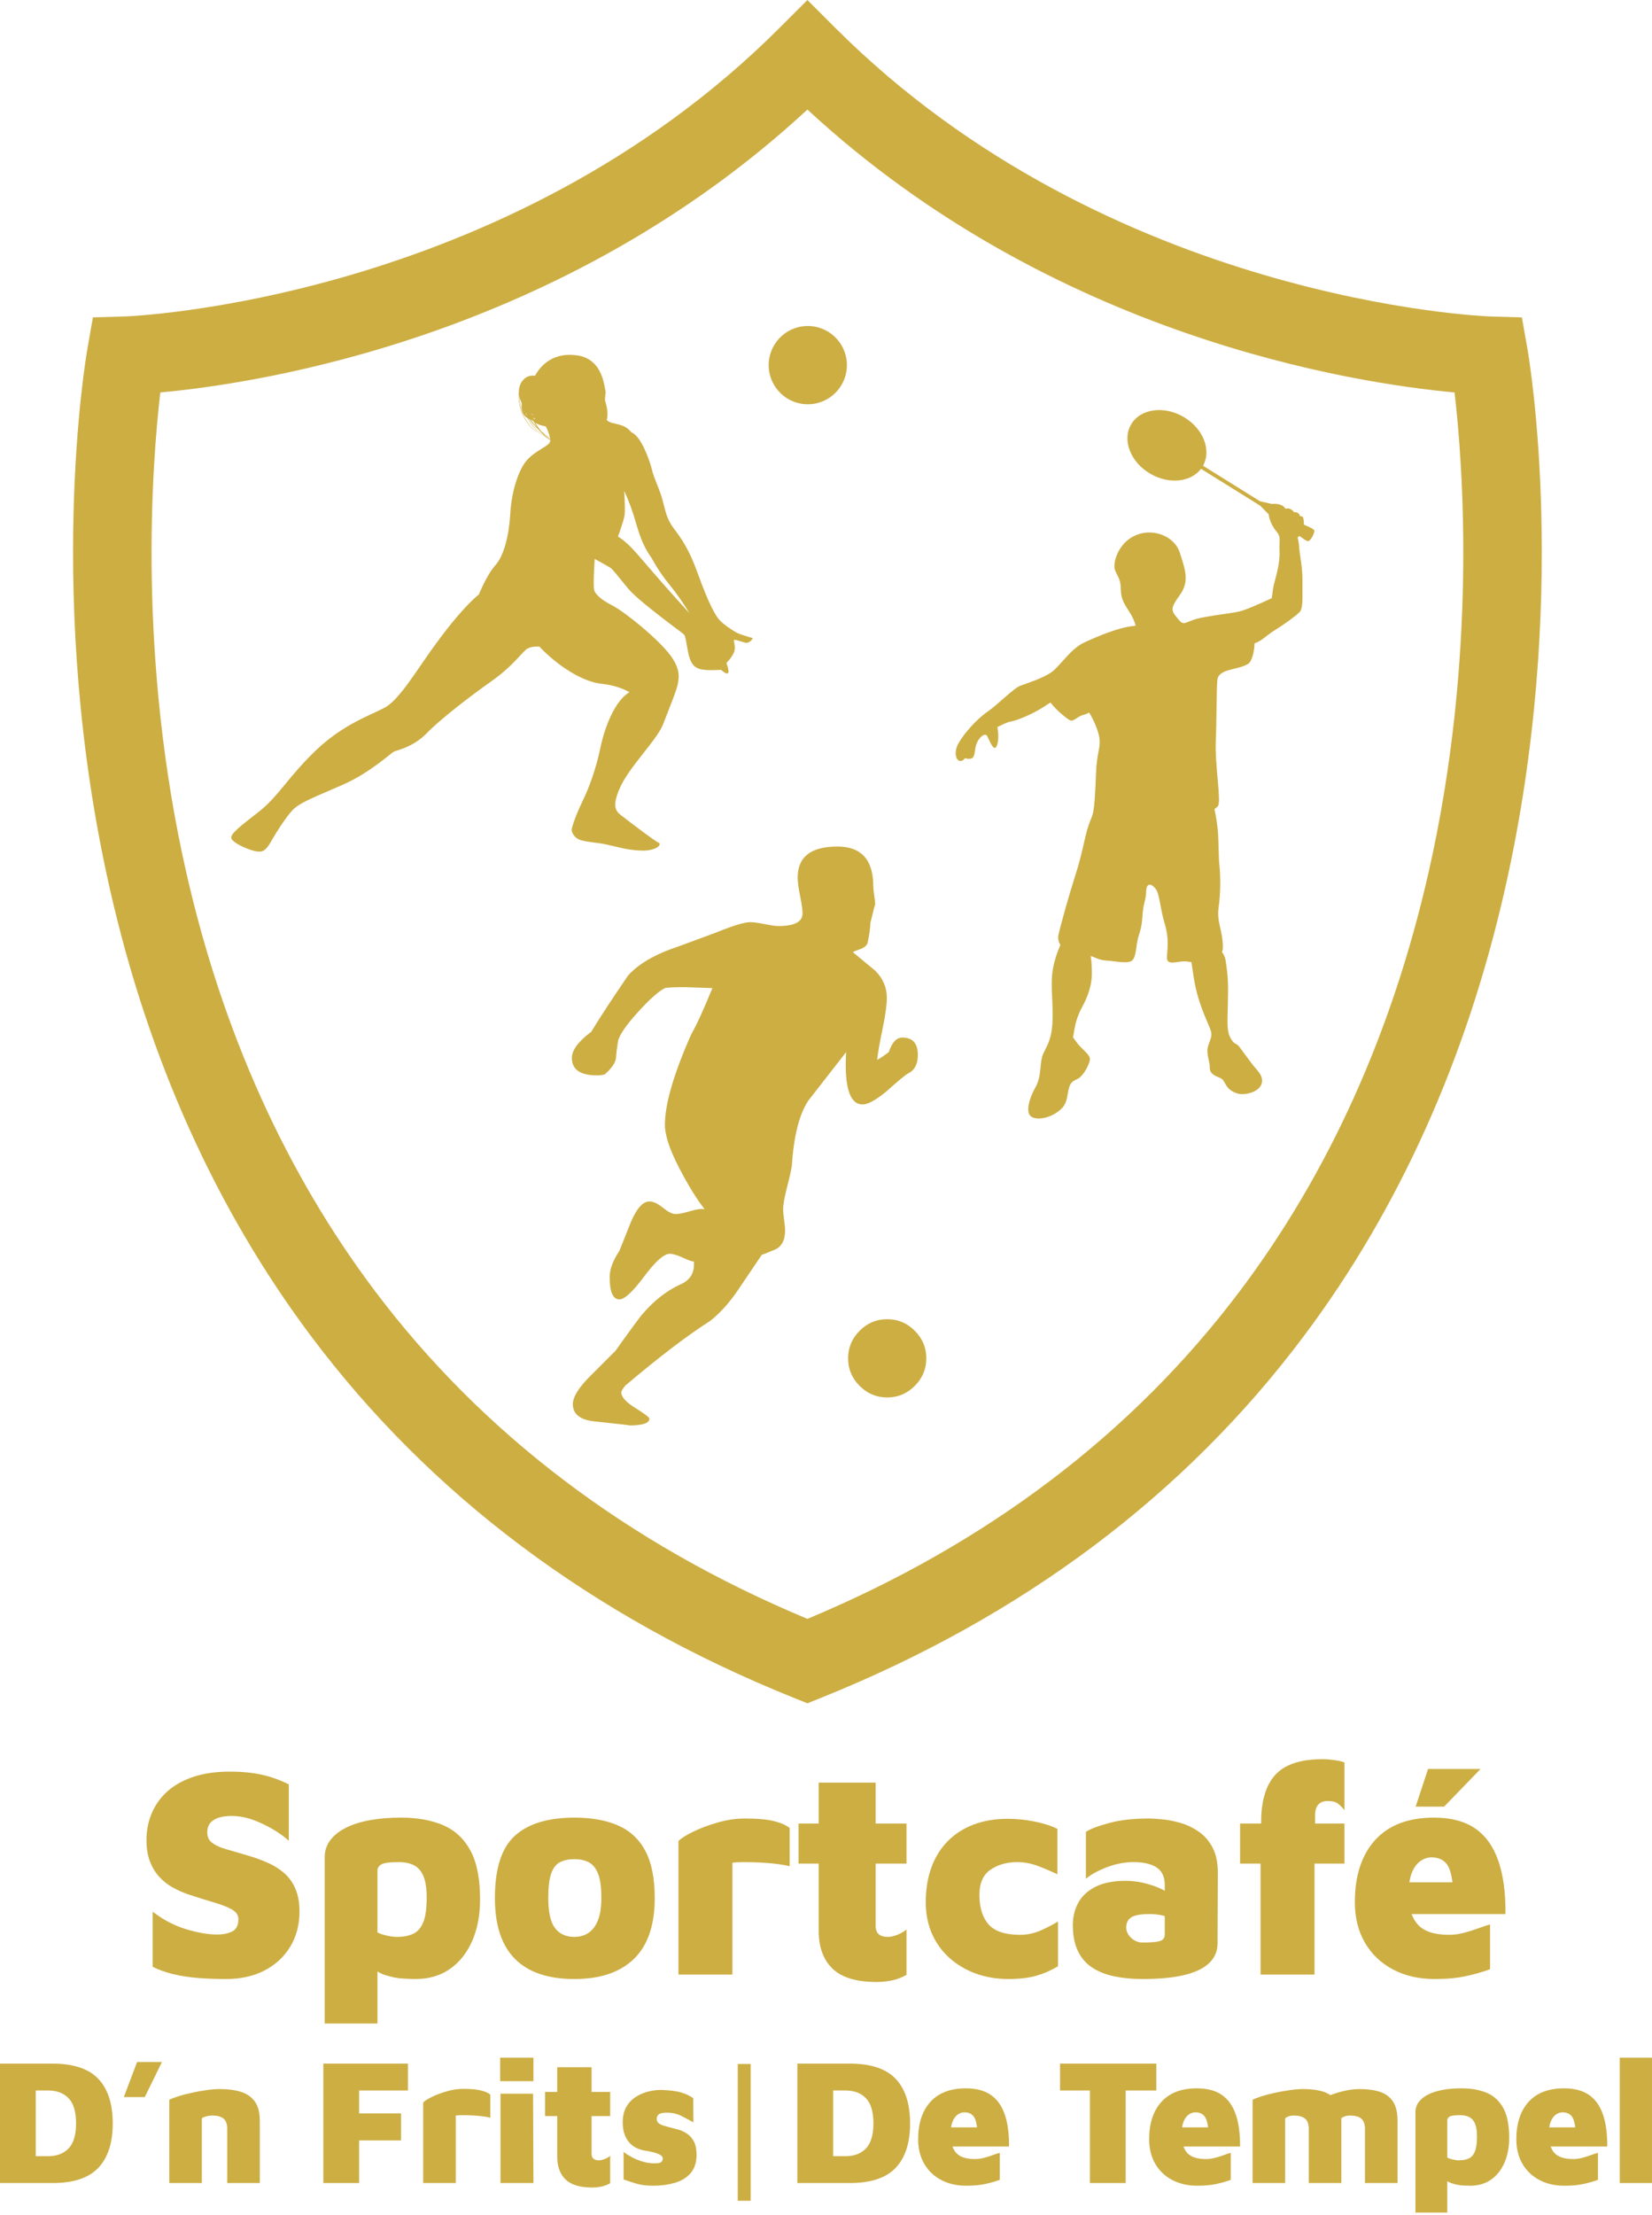 <svg xmlns="http://www.w3.org/2000/svg" width="250" height="335" viewBox="0 0 250 335" fill="none"><g clip-path="url(#clip0_739_392)"><path d="M24.261 59.355C22.984 70.275 20.774 99.475 28.237 132.164C33.719 156.176 43.288 177.373 56.677 195.169C72.929 216.777 94.96 233.48 122.188 244.841C149.417 233.48 171.449 216.777 187.701 195.169C201.091 177.373 210.656 156.176 216.138 132.164C223.604 99.476 221.395 70.281 220.118 59.355C205.016 57.972 159.438 51.026 122.188 16.571C84.94 51.026 39.359 57.972 24.261 59.355ZM122.188 257.609L119.979 256.721C89.621 244.496 65.09 226.115 47.07 202.08C32.678 182.885 22.431 160.109 16.612 134.388C6.759 90.843 12.959 54.291 13.227 52.754L14.059 47.998L18.89 47.861C19.456 47.846 76.504 45.688 118.005 4.183L122.188 0.002L126.371 4.183C167.876 45.688 224.923 47.846 225.493 47.861L230.311 48.005L231.149 52.754C231.42 54.291 237.618 90.843 227.764 134.388C221.948 160.109 211.698 182.885 197.305 202.08C179.288 226.115 154.758 244.496 124.4 256.721L122.188 257.609Z" fill="#CDAE43"/><path d="M43.055 283.336C42.321 282.678 41.439 282.125 40.407 281.676C39.375 281.227 38.215 280.822 36.929 280.464C35.882 280.165 34.933 279.888 34.08 279.634C33.227 279.38 32.561 279.066 32.083 278.692C31.604 278.318 31.365 277.801 31.365 277.143C31.365 276.425 31.582 275.879 32.016 275.505C32.449 275.131 33.003 274.885 33.676 274.765C34.349 274.646 35.029 274.615 35.718 274.675C36.615 274.736 37.55 274.952 38.523 275.326C39.495 275.7 40.437 276.156 41.35 276.694C42.262 277.233 43.047 277.801 43.706 278.4V269.874C42.808 269.425 41.903 269.059 40.991 268.774C40.078 268.49 39.121 268.28 38.119 268.146C37.116 268.011 35.987 267.944 34.731 267.944C32.636 267.944 30.796 268.213 29.211 268.751C27.625 269.29 26.317 270.03 25.284 270.973C24.252 271.915 23.474 273.015 22.951 274.271C22.427 275.528 22.166 276.859 22.166 278.265C22.166 279.551 22.345 280.651 22.704 281.563C23.063 282.476 23.541 283.254 24.14 283.897C24.738 284.54 25.419 285.071 26.182 285.49C26.945 285.909 27.73 286.253 28.538 286.522C29.974 287.001 31.26 287.405 32.397 287.734C33.534 288.064 34.431 288.414 35.09 288.788C35.747 289.163 36.077 289.649 36.077 290.246C36.077 291.174 35.77 291.795 35.157 292.109C34.543 292.424 33.758 292.58 32.801 292.58C31.484 292.58 29.936 292.311 28.157 291.772C26.376 291.234 24.693 290.352 23.108 289.125V297.472C24.095 297.95 25.157 298.324 26.294 298.593C27.431 298.862 28.657 299.049 29.974 299.155C31.29 299.259 32.711 299.311 34.237 299.311C36.42 299.311 38.343 298.885 40.003 298.032C41.664 297.18 42.965 295.984 43.908 294.443C44.85 292.902 45.321 291.129 45.321 289.125C45.321 287.809 45.126 286.679 44.738 285.737C44.349 284.794 43.788 283.995 43.055 283.336Z" fill="#CDAE43"/><path d="M64.056 290.718C63.712 291.57 63.204 292.154 62.53 292.468C61.857 292.782 61.027 292.939 60.04 292.939C59.651 292.939 59.172 292.879 58.604 292.759C58.035 292.64 57.542 292.476 57.123 292.266V282.932C57.123 282.544 57.31 282.229 57.684 281.99C58.058 281.751 58.933 281.631 60.309 281.631C61.356 281.631 62.186 281.818 62.8 282.192C63.412 282.566 63.861 283.141 64.146 283.92C64.43 284.697 64.572 285.715 64.572 286.971C64.572 288.617 64.4 289.866 64.056 290.718ZM71.461 293.545C72.253 291.736 72.65 289.649 72.65 287.285C72.65 284.144 72.163 281.676 71.191 279.881C70.219 278.086 68.842 276.806 67.063 276.043C65.282 275.281 63.151 274.9 60.668 274.9C58.963 274.9 57.407 275.027 56.001 275.281C54.594 275.535 53.383 275.917 52.366 276.425C51.349 276.934 50.556 277.563 49.988 278.309C49.419 279.058 49.135 279.925 49.135 280.913V306.042H57.123V298.172C57.462 298.377 57.816 298.555 58.2 298.683C59.187 299.012 60.122 299.199 61.005 299.244C61.887 299.289 62.508 299.311 62.867 299.311C64.901 299.311 66.644 298.802 68.095 297.786C69.546 296.769 70.668 295.356 71.461 293.545Z" fill="#CDAE43"/><path d="M83.42 283.336C83.719 282.499 84.167 281.93 84.766 281.631C85.364 281.332 86.082 281.182 86.92 281.182C87.728 281.182 88.439 281.332 89.052 281.631C89.665 281.93 90.144 282.499 90.488 283.336C90.831 284.173 91.004 285.415 91.004 287.061C91.004 288.437 90.831 289.559 90.488 290.426C90.144 291.295 89.665 291.93 89.052 292.333C88.439 292.738 87.728 292.939 86.92 292.939C85.633 292.939 84.654 292.49 83.981 291.593C83.308 290.695 82.971 289.185 82.971 287.061C82.971 285.415 83.121 284.173 83.42 283.336ZM86.92 299.311C90.839 299.311 93.846 298.294 95.94 296.26C98.034 294.226 99.082 291.16 99.082 287.061C99.082 284.099 98.61 281.729 97.668 279.948C96.725 278.168 95.349 276.881 93.54 276.089C91.729 275.296 89.523 274.9 86.92 274.9C82.941 274.9 79.942 275.813 77.923 277.637C75.903 279.462 74.894 282.603 74.894 287.061C74.894 291.16 75.903 294.226 77.923 296.26C79.942 298.294 82.941 299.311 86.92 299.311Z" fill="#CDAE43"/><path d="M112.723 275.034C111.407 275.034 110.06 275.229 108.684 275.617C107.308 276.007 106.074 276.462 104.982 276.986C103.89 277.51 103.12 277.995 102.671 278.444V298.638H110.838V281.72C111.257 281.66 111.855 281.631 112.633 281.631C113.411 281.631 114.249 281.653 115.147 281.698C116.044 281.743 116.889 281.818 117.682 281.922C118.475 282.028 119.08 282.139 119.499 282.259V276.47C118.99 276.051 118.213 275.707 117.166 275.438C116.118 275.169 114.637 275.034 112.723 275.034Z" fill="#CDAE43"/><path d="M123.897 292.041C123.897 294.495 124.593 296.395 125.984 297.741C127.375 299.087 129.611 299.76 132.693 299.76C133.411 299.76 134.151 299.685 134.914 299.536C135.677 299.386 136.432 299.102 137.181 298.683V291.817C136.791 292.147 136.328 292.416 135.789 292.625C135.25 292.835 134.772 292.939 134.353 292.939C133.755 292.939 133.298 292.804 132.984 292.535C132.67 292.266 132.513 291.847 132.513 291.279V281.855H137.181V275.797H132.513V269.605H123.897V275.797H120.845V281.855H123.897V292.041Z" fill="#CDAE43"/><path d="M154.366 292.625C152.122 292.625 150.537 292.102 149.61 291.054C148.682 290.008 148.219 288.512 148.219 286.567C148.219 284.802 148.78 283.538 149.901 282.775C151.024 282.012 152.361 281.631 153.917 281.631C154.965 281.631 155.974 281.81 156.947 282.169C157.919 282.528 158.944 282.962 160.021 283.471V276.605C159.063 276.127 157.896 275.752 156.521 275.483C155.145 275.214 153.813 275.079 152.527 275.079C150.582 275.079 148.847 275.371 147.321 275.954C145.796 276.537 144.494 277.375 143.417 278.467C142.34 279.56 141.517 280.883 140.949 282.439C140.381 283.995 140.096 285.745 140.096 287.689C140.096 289.454 140.41 291.048 141.039 292.468C141.667 293.889 142.549 295.108 143.687 296.125C144.823 297.142 146.147 297.928 147.657 298.481C149.168 299.034 150.821 299.311 152.616 299.311C154.261 299.311 155.66 299.147 156.812 298.818C157.963 298.489 159.063 298.01 160.111 297.381V290.605C159.452 291.025 158.607 291.466 157.575 291.93C156.543 292.394 155.473 292.625 154.366 292.625Z" fill="#CDAE43"/><path d="M171.239 289.955C171.779 289.641 172.691 289.484 173.977 289.484C174.665 289.484 175.33 289.559 175.974 289.708C176.075 289.732 176.167 289.769 176.266 289.796V292.58C176.266 293.059 176.041 293.381 175.593 293.545C175.144 293.71 174.246 293.791 172.9 293.791C172.451 293.791 172.04 293.68 171.666 293.456C171.291 293.231 170.993 292.947 170.769 292.602C170.544 292.259 170.432 291.907 170.432 291.548C170.432 290.801 170.701 290.269 171.239 289.955ZM165.294 297.584C166.236 298.197 167.35 298.638 168.637 298.908C169.923 299.177 171.344 299.311 172.9 299.311C175.442 299.311 177.551 299.109 179.227 298.706C180.902 298.302 182.159 297.696 182.997 296.889C183.834 296.08 184.253 295.093 184.253 293.927L184.298 283.291C184.298 281.736 184.036 280.457 183.513 279.454C182.989 278.453 182.302 277.652 181.449 277.053C180.596 276.456 179.69 276.014 178.734 275.73C177.776 275.446 176.856 275.259 175.974 275.169C175.091 275.079 174.366 275.034 173.798 275.034C171.524 275.034 169.549 275.259 167.874 275.707C166.198 276.156 165.017 276.605 164.329 277.053V284.144C165.077 283.515 166.124 282.94 167.47 282.416C168.817 281.893 170.178 281.631 171.554 281.631C173.05 281.631 174.209 281.9 175.032 282.439C175.854 282.977 176.266 283.859 176.266 285.086V285.963C176.142 285.894 176.02 285.826 175.884 285.759C175.091 285.371 174.209 285.057 173.236 284.817C172.264 284.578 171.314 284.458 170.387 284.458C168.473 284.458 166.924 284.765 165.742 285.378C164.56 285.991 163.701 286.799 163.162 287.801C162.624 288.804 162.354 289.918 162.354 291.144C162.354 292.7 162.608 294.009 163.117 295.071C163.625 296.133 164.352 296.971 165.294 297.584Z" fill="#CDAE43"/><path d="M190.76 298.638H198.928V281.855H203.46V275.797H199.017V274.406C199.017 274.137 199.055 273.875 199.13 273.621C199.204 273.367 199.316 273.149 199.466 272.97C199.616 272.79 199.81 272.649 200.049 272.543C200.289 272.439 200.572 272.387 200.902 272.387C201.59 272.387 202.106 272.514 202.45 272.767C202.794 273.022 203.13 273.359 203.46 273.778V266.553C203.071 266.403 202.547 266.283 201.89 266.193C201.231 266.104 200.648 266.059 200.14 266.059C198.943 266.059 197.857 266.164 196.886 266.373C195.913 266.583 195.053 266.912 194.305 267.361C193.558 267.81 192.929 268.408 192.421 269.156C191.912 269.904 191.523 270.809 191.254 271.87C190.985 272.933 190.85 274.167 190.85 275.573V275.797H187.664V281.855H190.76V298.638Z" fill="#CDAE43"/><path d="M224.057 267.54H216.115L214.23 273.239H218.538L224.057 267.54Z" fill="#CDAE43"/><path d="M214.948 281.474C215.487 281.1 216.04 280.913 216.608 280.913C217.835 280.913 218.695 281.384 219.189 282.326C219.469 282.86 219.671 283.652 219.802 284.683H213.282C213.364 284.145 213.485 283.672 213.646 283.269C213.976 282.446 214.41 281.848 214.948 281.474ZM210.819 297.875C212.644 298.833 214.738 299.311 217.102 299.311C218.956 299.311 220.557 299.161 221.903 298.862C223.25 298.564 224.446 298.219 225.494 297.83V291.054C225.045 291.174 224.476 291.362 223.788 291.615C223.1 291.87 222.367 292.102 221.589 292.311C220.811 292.521 220.049 292.625 219.301 292.625C217.057 292.625 215.471 292.102 214.544 291.054C214.152 290.613 213.848 290.086 213.622 289.484H227.827C227.857 286.253 227.49 283.554 226.728 281.384C225.965 279.216 224.79 277.592 223.205 276.515C221.619 275.438 219.555 274.9 217.012 274.9C213.123 274.9 210.153 276.029 208.104 278.287C206.055 280.547 205.031 283.681 205.031 287.689C205.031 290.022 205.539 292.064 206.556 293.814C207.573 295.565 208.994 296.918 210.819 297.875Z" fill="#CDAE43"/><path d="M10.385 324.928C9.636 325.714 8.593 326.107 7.257 326.107H5.416V316.168H7.257C8.593 316.168 9.636 316.561 10.385 317.346C11.134 318.131 11.509 319.4 11.509 321.151C11.509 322.884 11.134 324.143 10.385 324.928ZM7.934 312.106H0V330.168H7.934C11.112 330.168 13.427 329.401 14.88 327.866C16.333 326.333 17.061 324.093 17.061 321.151C17.061 318.19 16.333 315.943 14.88 314.408C13.427 312.874 11.112 312.106 7.934 312.106Z" fill="#CDAE43"/><path d="M18.739 317.17H21.907L24.507 311.862H20.743L18.739 317.17Z" fill="#CDAE43"/><path d="M36.449 316.371C35.546 316.092 34.499 315.951 33.308 315.951C32.694 315.951 32.008 316.006 31.25 316.114C30.491 316.222 29.738 316.357 28.988 316.52C28.239 316.682 27.567 316.859 26.971 317.048C26.375 317.238 25.924 317.414 25.617 317.576V330.168H30.546V320.393C30.6 320.302 30.794 320.207 31.128 320.108C31.462 320.009 31.8 319.959 32.144 319.959C32.504 319.959 32.825 319.995 33.105 320.068C33.385 320.14 33.619 320.253 33.809 320.406C33.998 320.56 34.143 320.767 34.242 321.029C34.341 321.291 34.391 321.602 34.391 321.963V330.168H39.32V320.771C39.32 319.508 39.066 318.528 38.561 317.834C38.056 317.139 37.352 316.652 36.449 316.371Z" fill="#CDAE43"/><path d="M48.932 330.168H54.348V323.724H60.685V319.634H54.348V316.168H61.741V312.106H48.932V330.168Z" fill="#CDAE43"/><path d="M70.108 315.924C69.314 315.924 68.502 316.042 67.671 316.277C66.841 316.511 66.096 316.787 65.437 317.102C64.778 317.418 64.313 317.712 64.043 317.982V330.168H68.971V319.959C69.224 319.923 69.585 319.905 70.055 319.905C70.524 319.905 71.029 319.919 71.571 319.946C72.112 319.973 72.622 320.018 73.1 320.081C73.579 320.145 73.944 320.213 74.197 320.284V316.791C73.89 316.538 73.421 316.331 72.789 316.168C72.157 316.006 71.263 315.924 70.108 315.924Z" fill="#CDAE43"/><path d="M75.741 316.655V330.168H80.724L80.669 316.655H75.741Z" fill="#CDAE43"/><path d="M75.687 314.76H80.724V311.213H75.687V314.76Z" fill="#CDAE43"/><path d="M89.524 312.648H84.325V316.384H82.484V320.04H84.325V326.188C84.325 327.668 84.745 328.815 85.584 329.627C86.424 330.439 87.773 330.845 89.633 330.845C90.066 330.845 90.513 330.8 90.973 330.71C91.434 330.62 91.889 330.448 92.341 330.196V326.052C92.106 326.251 91.827 326.413 91.501 326.54C91.176 326.666 90.888 326.729 90.635 326.729C90.274 326.729 89.999 326.648 89.809 326.485C89.62 326.323 89.524 326.071 89.524 325.727V320.04H92.341V316.384H89.524V312.648Z" fill="#CDAE43"/><path d="M103.998 322.721C103.574 322.433 103.123 322.22 102.645 322.085C102.166 321.95 101.701 321.828 101.25 321.719C100.907 321.629 100.595 321.539 100.316 321.449C100.035 321.358 99.81 321.236 99.639 321.083C99.467 320.93 99.381 320.718 99.381 320.446C99.381 320.194 99.476 319.978 99.666 319.797C99.855 319.616 100.284 319.526 100.952 319.526C101.746 319.526 102.464 319.689 103.105 320.013C103.745 320.338 104.355 320.663 104.933 320.989L104.906 317.332C104.4 316.972 103.804 316.687 103.118 316.479C102.432 316.272 101.457 316.141 100.194 316.086C99.562 316.069 98.898 316.141 98.203 316.304C97.508 316.466 96.858 316.737 96.253 317.116C95.648 317.495 95.161 318.001 94.791 318.632C94.421 319.264 94.236 320.059 94.236 321.015C94.236 321.683 94.327 322.27 94.507 322.776C94.687 323.281 94.931 323.705 95.239 324.048C95.545 324.391 95.893 324.658 96.281 324.847C96.669 325.037 97.061 325.168 97.459 325.239C97.946 325.312 98.407 325.402 98.84 325.51C99.273 325.619 99.625 325.75 99.896 325.903C100.167 326.057 100.302 326.241 100.302 326.458C100.302 326.639 100.234 326.806 100.099 326.959C99.963 327.113 99.634 327.189 99.111 327.189C98.443 327.189 97.802 327.095 97.188 326.905C96.574 326.716 96.023 326.485 95.536 326.214C95.049 325.944 94.66 325.691 94.371 325.456V329.627C94.931 329.826 95.567 330.033 96.281 330.25C96.994 330.466 97.838 330.574 98.813 330.574C99.986 330.574 101.069 330.434 102.062 330.155C103.055 329.875 103.854 329.401 104.459 328.733C105.064 328.065 105.384 327.153 105.42 325.998C105.42 325.131 105.289 324.44 105.028 323.926C104.766 323.412 104.422 323.01 103.998 322.721Z" fill="#CDAE43"/><path d="M111.648 332.849H113.598V312.161H111.648V332.849Z" fill="#CDAE43"/><path d="M131.051 324.928C130.302 325.714 129.259 326.107 127.923 326.107H126.082V316.168H127.923C129.259 316.168 130.302 316.561 131.051 317.346C131.8 318.131 132.175 319.4 132.175 321.151C132.175 322.884 131.8 324.143 131.051 324.928ZM128.6 312.106H120.666V330.168H128.6C131.777 330.168 134.093 329.401 135.546 327.866C136.999 326.333 137.726 324.093 137.726 321.151C137.726 318.19 136.999 315.943 135.546 314.408C134.093 312.874 131.777 312.106 128.6 312.106Z" fill="#CDAE43"/><path d="M144.929 319.81C145.254 319.584 145.588 319.471 145.931 319.471C146.671 319.471 147.19 319.756 147.488 320.324C147.657 320.647 147.779 321.125 147.859 321.747H143.924C143.974 321.423 144.046 321.138 144.144 320.893C144.343 320.397 144.604 320.036 144.929 319.81ZM152.038 319.756C151.577 318.448 150.869 317.468 149.912 316.818C148.955 316.168 147.709 315.843 146.175 315.843C143.828 315.843 142.036 316.525 140.799 317.888C139.563 319.251 138.945 321.142 138.945 323.56C138.945 324.969 139.252 326.201 139.866 327.257C140.479 328.313 141.336 329.13 142.438 329.708C143.539 330.285 144.803 330.574 146.229 330.574C147.348 330.574 148.315 330.484 149.127 330.303C149.939 330.123 150.661 329.916 151.293 329.681V325.592C151.022 325.664 150.679 325.777 150.264 325.93C149.848 326.084 149.406 326.224 148.937 326.35C148.468 326.477 148.007 326.539 147.556 326.539C146.201 326.539 145.245 326.224 144.686 325.592C144.451 325.327 144.277 325.004 144.141 324.644H152.701C152.719 322.694 152.498 321.065 152.038 319.756Z" fill="#CDAE43"/><path d="M174.987 312.106H160.418V316.168H164.94V330.168H170.356V316.168H174.987V312.106Z" fill="#CDAE43"/><path d="M179.889 319.81C180.213 319.584 180.547 319.471 180.891 319.471C181.631 319.471 182.15 319.756 182.448 320.324C182.617 320.647 182.739 321.125 182.818 321.747H178.883C178.933 321.423 179.006 321.138 179.103 320.893C179.302 320.397 179.564 320.036 179.889 319.81ZM186.997 319.756C186.537 318.448 185.828 317.468 184.871 316.818C183.914 316.168 182.669 315.843 181.135 315.843C178.787 315.843 176.995 316.525 175.759 317.888C174.522 319.251 173.904 321.142 173.904 323.56C173.904 324.969 174.211 326.201 174.825 327.257C175.438 328.313 176.296 329.13 177.398 329.708C178.498 330.285 179.763 330.574 181.188 330.574C182.307 330.574 183.274 330.484 184.086 330.303C184.898 330.123 185.62 329.916 186.252 329.681V325.592C185.981 325.664 185.638 325.777 185.224 325.93C184.808 326.084 184.366 326.224 183.896 326.35C183.427 326.477 182.967 326.539 182.516 326.539C181.161 326.539 180.204 326.224 179.645 325.592C179.411 325.327 179.237 325.004 179.1 324.644H187.66C187.678 322.694 187.457 321.065 186.997 319.756Z" fill="#CDAE43"/><path d="M208.823 316.371C207.966 316.092 206.941 315.951 205.75 315.951C204.937 315.951 204.043 316.073 203.069 316.317C202.469 316.467 201.894 316.659 201.332 316.87C201.031 316.666 200.698 316.495 200.32 316.371C199.462 316.092 198.438 315.951 197.246 315.951C196.632 315.951 195.947 316.006 195.189 316.114C194.43 316.222 193.676 316.357 192.927 316.52C192.178 316.682 191.506 316.859 190.91 317.048C190.314 317.238 189.863 317.414 189.556 317.576V330.168H194.484V320.393C194.539 320.302 194.687 320.207 194.931 320.108C195.175 320.009 195.468 319.959 195.811 319.959C196.172 319.959 196.493 319.995 196.773 320.068C197.052 320.14 197.287 320.253 197.477 320.406C197.666 320.56 197.811 320.767 197.91 321.029C198.009 321.291 198.059 321.602 198.059 321.963V330.168H202.987V320.771C202.987 320.635 202.974 320.516 202.969 320.386L202.987 320.393C203.042 320.302 203.191 320.207 203.434 320.108C203.678 320.009 203.971 319.959 204.314 319.959C204.676 319.959 204.996 319.995 205.275 320.068C205.556 320.14 205.79 320.253 205.98 320.406C206.169 320.56 206.314 320.767 206.413 321.029C206.512 321.291 206.562 321.602 206.562 321.963V330.168H211.49V320.771C211.49 319.508 211.26 318.528 210.8 317.834C210.34 317.139 209.68 316.652 208.823 316.371Z" fill="#CDAE43"/><path d="M223.202 325.389C222.995 325.903 222.688 326.256 222.281 326.445C221.876 326.634 221.374 326.729 220.779 326.729C220.544 326.729 220.255 326.693 219.912 326.621C219.569 326.549 219.271 326.45 219.018 326.323V320.69C219.018 320.456 219.131 320.266 219.357 320.122C219.583 319.978 220.11 319.905 220.941 319.905C221.573 319.905 222.074 320.018 222.443 320.244C222.814 320.47 223.084 320.816 223.257 321.286C223.428 321.756 223.514 322.369 223.514 323.128C223.514 324.12 223.409 324.874 223.202 325.389ZM225.017 316.533C223.943 316.073 222.656 315.843 221.158 315.843C220.129 315.843 219.19 315.92 218.341 316.073C217.492 316.227 216.761 316.457 216.148 316.764C215.534 317.071 215.056 317.45 214.713 317.901C214.37 318.353 214.198 318.876 214.198 319.471V334.636H219.018V329.887C219.223 330.01 219.437 330.118 219.669 330.196C220.264 330.394 220.828 330.507 221.361 330.534C221.893 330.561 222.268 330.574 222.485 330.574C223.712 330.574 224.763 330.267 225.639 329.654C226.515 329.041 227.192 328.187 227.67 327.095C228.149 326.002 228.388 324.743 228.388 323.317C228.388 321.422 228.094 319.932 227.508 318.849C226.921 317.766 226.091 316.994 225.017 316.533Z" fill="#CDAE43"/><path d="M235.455 319.81C235.78 319.584 236.114 319.471 236.458 319.471C237.198 319.471 237.717 319.756 238.015 320.324C238.184 320.647 238.306 321.125 238.385 321.747H234.45C234.5 321.423 234.572 321.138 234.67 320.893C234.869 320.397 235.131 320.036 235.455 319.81ZM242.564 319.756C242.104 318.448 241.395 317.468 240.438 316.818C239.481 316.168 238.236 315.843 236.702 315.843C234.354 315.843 232.562 316.525 231.326 317.888C230.089 319.251 229.471 321.142 229.471 323.56C229.471 324.969 229.778 326.201 230.392 327.257C231.005 328.313 231.863 329.13 232.964 329.708C234.065 330.285 235.329 330.574 236.755 330.574C237.874 330.574 238.841 330.484 239.653 330.303C240.465 330.123 241.187 329.916 241.819 329.681V325.592C241.548 325.664 241.205 325.777 240.79 325.93C240.375 326.084 239.933 326.224 239.463 326.35C238.994 326.477 238.534 326.539 238.082 326.539C236.728 326.539 235.771 326.224 235.212 325.592C234.978 325.327 234.804 325.004 234.667 324.644H243.227C243.245 322.694 243.024 321.065 242.564 319.756Z" fill="#CDAE43"/><path d="M245.123 311.213V330.168H249.997V311.213H245.123Z" fill="#CDAE43"/><path d="M122.112 49.306C118.843 49.379 116.253 52.089 116.327 55.357C116.4 58.625 119.11 61.215 122.378 61.142C125.646 61.068 128.236 58.359 128.163 55.09C128.089 51.822 125.38 49.232 122.112 49.306Z" fill="#CDAE43"/><path d="M91.587 64.6C91.588 64.6 91.588 64.599 91.588 64.598C91.588 64.599 91.588 64.599 91.587 64.6ZM94.463 74.244C94.463 74.244 95.394 76.18 96.132 78.721C96.87 81.262 97.375 82.671 98.658 84.477C98.658 84.477 99.588 86.32 101.322 88.441C103.056 90.562 104.318 92.723 104.318 92.723C104.318 92.723 100.738 88.809 98.337 85.993C95.936 83.177 94.994 82.077 93.523 81.147C93.523 81.147 94.388 78.803 94.516 77.942C94.645 77.081 94.463 74.244 94.463 74.244ZM83.217 66.4C82.857 66.17 82.523 65.887 82.215 65.57C82.547 65.82 82.89 66.045 83.235 66.249C83.244 66.306 83.251 66.361 83.256 66.416C83.243 66.41 83.23 66.405 83.217 66.4ZM79.96 63.32C80.004 63.343 80.056 63.361 80.105 63.381C80.518 64.005 81.037 64.575 81.612 65.08C81.941 65.491 82.317 65.866 82.724 66.177C81.563 65.574 80.615 64.539 79.96 63.32ZM80.353 62.546C80.356 62.556 80.358 62.565 80.36 62.575C80.314 62.537 80.269 62.496 80.227 62.454C80.269 62.485 80.31 62.517 80.353 62.546ZM80.705 62.753C80.711 62.773 80.718 62.79 80.724 62.809C80.628 62.763 80.539 62.708 80.454 62.647C80.449 62.63 80.443 62.614 80.437 62.597C80.525 62.652 80.614 62.704 80.705 62.753ZM81.009 63.478C80.894 63.4 80.782 63.319 80.674 63.232C80.673 63.23 80.673 63.229 80.672 63.228C80.743 63.24 80.817 63.246 80.892 63.248C80.929 63.332 80.969 63.41 81.009 63.478ZM81.327 64.695C80.956 64.315 80.62 63.903 80.333 63.465C80.371 63.476 80.41 63.486 80.449 63.497C80.556 63.598 80.67 63.69 80.786 63.777C80.938 64.089 81.121 64.398 81.327 64.695ZM81.927 64.33C82.26 64.459 82.526 64.428 82.595 64.515C82.689 64.634 83.1 65.498 83.227 66.202C82.777 65.924 82.342 65.611 81.937 65.264C81.584 64.853 81.275 64.401 81.02 63.939C81.313 64.125 81.621 64.262 81.927 64.33ZM79.669 62.725C79.625 62.625 79.583 62.525 79.543 62.424C79.572 62.464 79.602 62.501 79.631 62.539C79.683 62.65 79.738 62.76 79.796 62.868C79.752 62.822 79.709 62.775 79.669 62.725ZM79.303 62.017C79.324 62.058 79.344 62.099 79.366 62.139C79.398 62.23 79.433 62.322 79.468 62.413C79.401 62.286 79.345 62.156 79.303 62.017ZM78.941 61.682C78.729 61.124 78.61 60.554 78.589 59.969C78.662 60.296 78.773 60.608 78.916 60.899C78.928 60.958 78.942 61.017 78.956 61.075C78.933 61.285 78.927 61.487 78.941 61.682ZM113.89 96.528C113.887 96.514 113.882 96.503 113.868 96.498C113.704 96.441 111.924 95.953 111.389 95.64C110.853 95.326 109.554 94.502 108.888 93.785C108.221 93.069 107.116 90.959 105.685 86.966C104.253 82.973 103.164 81.534 101.99 79.955C100.816 78.375 100.753 77.381 100.245 75.562C99.736 73.745 98.973 72.379 98.659 71.045C98.344 69.71 97.041 65.979 95.585 65.401C95.579 65.4 95.573 65.397 95.567 65.395C94.719 64.381 94.013 64.314 92.856 64.006C92.535 63.978 92.171 63.807 91.827 63.565C91.858 63.393 91.886 63.206 91.912 63.004C92.032 62.046 91.662 60.936 91.573 60.613C91.486 60.29 91.689 59.411 91.643 59.209C91.631 59.153 91.618 59.089 91.605 59.021C91.603 59.01 91.601 58.999 91.599 58.988C91.587 58.922 91.574 58.851 91.559 58.775C91.511 58.513 91.453 58.197 91.369 57.852C91.368 57.85 91.368 57.848 91.367 57.846C91.09 56.706 90.538 55.256 89.183 54.401C89.182 54.4 89.181 54.4 89.181 54.4C89.046 54.314 88.903 54.235 88.751 54.163C88.751 54.162 88.75 54.162 88.75 54.162H88.75C88.332 53.962 87.851 53.813 87.292 53.737C83.83 53.261 81.895 55.13 80.964 56.831C79.485 56.598 78.504 57.891 78.512 59.312C78.213 61.616 79.695 64.741 81.605 65.491C81.611 65.493 81.614 65.485 81.61 65.483C79.848 64.743 78.432 61.874 78.531 59.626C78.539 59.703 78.551 59.779 78.566 59.856C78.573 60.509 78.703 61.145 78.945 61.764C79.006 62.398 79.284 62.926 79.853 63.257C80.534 64.55 81.553 65.64 82.814 66.246C82.96 66.354 83.111 66.451 83.264 66.54C83.266 66.646 83.258 66.742 83.235 66.825C83.054 67.481 80.918 68.181 79.647 69.71C78.377 71.239 77.405 74.457 77.218 77.722C77.031 80.988 76.253 84.071 74.979 85.469C73.956 86.594 72.956 88.77 72.604 89.581H72.604C72.603 89.583 72.602 89.585 72.601 89.587C72.517 89.781 72.47 89.896 72.47 89.896C70.677 91.371 68.261 94.165 65.542 97.944C65.444 98.08 65.348 98.216 65.251 98.352C65.213 98.404 65.175 98.458 65.138 98.51C65.08 98.593 65.023 98.674 64.965 98.756C64.919 98.821 64.874 98.885 64.829 98.95C64.785 99.014 64.74 99.077 64.695 99.141C63.285 101.166 61.949 103.198 60.687 104.736V104.735C59.817 105.796 58.981 106.623 58.18 107.046C55.989 108.203 51.975 109.534 47.887 113.408C43.8 117.284 42.111 120.453 39.291 122.669C36.471 124.884 34.802 126.096 35.014 126.809C35.225 127.522 38.246 128.928 39.428 128.796C40.227 128.708 40.72 127.802 41.287 126.813C41.854 125.824 43.228 123.639 44.3 122.497C44.949 121.805 46.125 121.198 47.847 120.433C48.605 120.095 49.471 119.726 50.443 119.307C50.462 119.299 50.481 119.291 50.5 119.283C50.681 119.205 50.866 119.125 51.054 119.043C51.112 119.018 51.168 118.994 51.227 118.968C51.453 118.87 51.682 118.77 51.918 118.666C55.964 116.888 59.21 113.867 59.612 113.676C60.014 113.484 62.544 113 64.57 110.901C66.597 108.803 71.033 105.389 74.415 102.995C74.616 102.853 74.809 102.711 74.997 102.571C75.057 102.525 75.113 102.482 75.171 102.437C75.297 102.341 75.422 102.245 75.54 102.151C75.603 102.102 75.661 102.053 75.722 102.005C75.832 101.915 75.942 101.826 76.047 101.738C76.103 101.691 76.157 101.645 76.212 101.598C76.316 101.509 76.419 101.42 76.519 101.332C76.565 101.291 76.612 101.25 76.657 101.209C76.762 101.115 76.864 101.023 76.962 100.932C76.996 100.901 77.03 100.869 77.063 100.838C77.175 100.733 77.283 100.63 77.386 100.53C77.402 100.515 77.418 100.499 77.434 100.484C78.485 99.459 79.128 98.656 79.573 98.275H79.572C79.659 98.201 79.74 98.138 79.813 98.097C80.536 97.695 81.621 97.792 81.621 97.792C84.396 100.718 88.159 103.113 90.992 103.415C93.824 103.717 95.249 104.702 95.249 104.702C93.081 105.929 91.505 109.97 90.863 113.074C90.222 116.179 89.169 119.109 88.159 121.165C87.148 123.22 86.502 125.207 86.508 125.491C86.515 125.775 86.781 126.806 88.09 127.122C89.398 127.438 90.271 127.398 91.885 127.748C93.499 128.098 94.994 128.593 97.129 128.647C99.265 128.7 100.28 127.722 99.643 127.441C99.006 127.16 95.262 124.278 94.331 123.567C93.401 122.856 92.373 122.33 93.845 119.085C94.1 118.524 94.435 117.942 94.819 117.35C94.818 117.351 94.818 117.351 94.818 117.352C95.79 115.853 97.077 114.297 98.187 112.861C98.224 112.813 98.261 112.766 98.298 112.718C98.352 112.648 98.406 112.578 98.458 112.508C98.54 112.402 98.619 112.297 98.698 112.192C98.738 112.139 98.778 112.085 98.817 112.032C98.897 111.924 98.975 111.816 99.051 111.71C99.08 111.67 99.11 111.63 99.138 111.59C99.23 111.461 99.319 111.334 99.404 111.208C99.427 111.173 99.45 111.139 99.473 111.105C99.561 110.973 99.647 110.843 99.727 110.715C99.733 110.705 99.74 110.694 99.746 110.684C99.822 110.561 99.893 110.441 99.96 110.323C99.975 110.298 99.99 110.272 100.004 110.246C100.072 110.125 100.134 110.006 100.19 109.89C100.202 109.866 100.212 109.843 100.224 109.82C100.28 109.699 100.333 109.58 100.377 109.466C101.318 107.005 102.456 104.296 102.597 103.337C102.738 102.379 103.111 100.887 100.693 98.197C100.58 98.071 100.462 97.944 100.342 97.816C100.32 97.793 100.299 97.77 100.277 97.747C100.159 97.623 100.038 97.499 99.915 97.374C99.894 97.352 99.873 97.332 99.852 97.31C99.724 97.181 99.594 97.051 99.46 96.921C99.46 96.921 99.459 96.921 99.459 96.92C99.323 96.787 99.184 96.655 99.043 96.522C99.022 96.503 99.002 96.484 98.981 96.464C98.843 96.334 98.703 96.204 98.562 96.075C98.546 96.061 98.531 96.047 98.516 96.033C98.221 95.766 97.922 95.501 97.621 95.24C97.604 95.226 97.587 95.211 97.57 95.196C97.42 95.067 97.269 94.939 97.119 94.813C97.113 94.808 97.106 94.802 97.1 94.796C96.79 94.536 96.481 94.283 96.178 94.04C96.166 94.03 96.153 94.021 96.142 94.011C95.684 93.645 95.24 93.303 94.823 92.995C94.811 92.987 94.8 92.978 94.788 92.969C94.516 92.768 94.256 92.582 94.013 92.413C94.005 92.409 93.998 92.403 93.991 92.399C93.875 92.318 93.763 92.243 93.655 92.171C93.648 92.166 93.641 92.161 93.633 92.156C93.634 92.156 93.635 92.157 93.635 92.157C93.242 91.897 92.907 91.694 92.656 91.568C91.217 90.849 90.119 89.959 89.922 89.272C89.723 88.585 89.998 84.534 89.998 84.534C89.998 84.534 92.014 85.627 92.406 85.903C92.799 86.179 93.366 86.979 95.058 89.015C96.751 91.05 103.299 95.719 103.529 95.979C103.758 96.239 103.865 97.333 104.139 98.669C104.412 100.004 104.818 100.808 105.801 101.152C106.784 101.496 109.077 101.302 109.077 101.302C109.551 101.597 109.886 102.016 110.165 101.806C110.445 101.596 109.928 100.267 109.928 100.267C109.928 100.267 110.743 99.475 111.071 98.675C111.398 97.875 110.992 96.97 111.069 96.805C111.147 96.641 112.316 97.102 112.847 97.213C113.324 97.311 113.897 96.705 113.892 96.538C113.892 96.534 113.891 96.531 113.89 96.528Z" fill="#CDAE43"/><path d="M140.18 205.436C140.18 207.05 139.597 208.442 138.43 209.607C137.266 210.772 135.874 211.354 134.262 211.354C132.647 211.354 131.255 210.772 130.091 209.607C128.925 208.442 128.342 207.05 128.342 205.436C128.342 203.819 128.925 202.43 130.091 201.264C131.255 200.096 132.647 199.515 134.262 199.515C135.874 199.515 137.266 200.096 138.43 201.264C139.597 202.43 140.18 203.819 140.18 205.436Z" fill="#CDAE43"/><path d="M137.431 162.346C137.044 162.546 135.919 163.473 134.059 165.137C132.495 166.407 131.323 167.04 130.539 167.04C128.583 167.04 127.753 164.403 128.046 159.121L122.329 166.456C120.958 168.511 120.127 171.786 119.833 176.283C119.737 176.966 119.491 178.068 119.099 179.581C118.712 181.096 118.514 182.199 118.514 182.882C118.514 183.272 118.564 183.812 118.66 184.494C118.759 185.178 118.809 185.718 118.809 186.108C118.809 187.476 118.367 188.403 117.487 188.895C116.119 189.479 115.386 189.772 115.287 189.772L111.622 195.198C110.35 197.061 108.979 198.574 107.515 199.746C103.995 201.996 99.693 205.272 94.609 209.574C94.216 210.063 94.022 210.402 94.022 210.6C94.022 211.286 94.73 212.068 96.148 212.947C97.565 213.827 98.274 214.364 98.274 214.56C98.274 215.245 97.247 215.587 95.196 215.587C95.586 215.587 93.924 215.39 90.209 214.999C87.861 214.805 86.689 213.926 86.689 212.36C86.689 211.286 87.569 209.866 89.328 208.106L93.142 204.295C95.586 200.871 96.955 199.013 97.247 198.72C98.911 196.768 100.767 195.301 102.823 194.319C104.287 193.733 105.021 192.707 105.021 191.239V190.799C104.729 190.799 104.166 190.607 103.334 190.212C102.502 189.822 101.844 189.627 101.356 189.627C100.474 189.627 99.177 190.779 97.469 193.076C95.757 195.37 94.511 196.521 93.73 196.521C92.752 196.521 92.261 195.395 92.261 193.148C92.261 191.973 92.752 190.654 93.73 189.188L95.489 184.788C96.368 182.732 97.297 181.708 98.274 181.708C98.861 181.708 99.546 182.027 100.328 182.664C101.112 183.293 101.746 183.616 102.236 183.616C102.723 183.616 103.457 183.47 104.434 183.178C105.413 182.882 106.145 182.785 106.634 182.882C105.462 181.414 104.166 179.312 102.747 176.576C101.33 173.835 100.622 171.683 100.622 170.123C100.622 166.991 101.942 162.446 104.582 156.484C105.462 154.919 106.535 152.573 107.807 149.444L103.702 149.299C101.942 149.299 100.914 149.348 100.622 149.444C99.645 149.93 98.25 151.178 96.442 153.182C94.633 155.191 93.655 156.655 93.508 157.582C93.363 158.51 93.263 159.319 93.216 160.002C93.166 160.685 92.605 161.521 91.528 162.494C91.137 162.595 90.746 162.643 90.355 162.643C87.812 162.643 86.542 161.761 86.542 160.002C86.542 158.827 87.521 157.51 89.475 156.045C90.846 153.793 92.703 150.957 95.049 147.539C96.613 145.778 99.153 144.308 102.674 143.135L108.247 141.084C110.89 140.008 112.649 139.469 113.528 139.469C114.016 139.469 114.75 139.568 115.726 139.762C116.706 139.958 117.391 140.057 117.781 140.057C120.224 140.057 121.448 139.423 121.448 138.149C121.448 137.566 121.326 136.684 121.081 135.51C120.835 134.335 120.713 133.407 120.713 132.722C120.713 129.595 122.716 128.031 126.728 128.031C130.344 128.031 132.155 130.034 132.155 134.043C132.155 134.335 132.202 134.802 132.3 135.437C132.397 136.074 132.448 136.538 132.448 136.832C132.448 136.635 132.202 137.566 131.713 139.614C131.713 140.302 131.566 141.329 131.274 142.697C131.078 143.086 130.688 143.383 130.1 143.577C129.514 143.772 129.172 143.917 129.074 144.017L132.448 146.806C133.62 147.979 134.208 149.348 134.208 150.909C134.208 151.984 133.987 153.576 133.545 155.676C133.107 157.779 132.839 159.319 132.742 160.293C133.132 160.099 133.717 159.709 134.501 159.121C134.988 157.655 135.672 156.924 136.552 156.924C138.118 156.924 138.9 157.801 138.9 159.561C138.9 160.932 138.411 161.862 137.431 162.346Z" fill="#CDAE43"/><path d="M145.041 112.431C145.832 111 147.767 108.792 149.399 107.672C151.03 106.552 153.336 104.112 154.441 103.698C155.547 103.284 157.896 102.557 159.17 101.629C160.444 100.7 162.014 98.145 163.997 97.213C165.979 96.281 169.351 94.849 171.622 94.665C171.705 94.659 171.782 94.642 171.861 94.629C171.727 94.117 171.533 93.575 171.14 92.919C170.191 91.331 169.632 90.831 169.606 88.963C169.579 87.096 168.633 86.773 168.642 85.581C168.651 84.389 169.541 81.821 172.104 80.86C174.667 79.899 177.779 81.136 178.561 83.629C179.343 86.12 180.07 87.931 178.511 90.046C176.952 92.16 177.303 92.43 178.32 93.659C179.336 94.888 179.202 93.893 182.145 93.359C185.088 92.825 186.553 92.735 187.684 92.445C188.753 92.173 191.189 91.063 192.449 90.472C192.581 89.819 192.574 89.257 192.767 88.468C193.069 87.235 193.709 85.259 193.636 83.439C193.562 81.619 193.902 81.259 193.188 80.406C192.633 79.743 192.069 78.704 191.993 77.781L190.694 76.474L181.751 70.906C180.22 72.927 176.922 73.291 174.104 71.665C171.102 69.933 169.783 66.597 171.157 64.215C172.532 61.832 176.08 61.305 179.082 63.038C182.064 64.758 183.383 68.059 182.054 70.438L190.675 75.806L192.446 76.214C193.282 76.141 194.144 76.29 194.547 76.951C194.98 76.813 195.387 76.928 195.774 77.39C195.796 77.416 195.806 77.442 195.821 77.467C196.201 77.427 196.518 77.567 196.672 77.891C196.698 77.947 196.708 78.003 196.721 78.061C196.957 78.06 197.155 78.123 197.202 78.273C197.26 78.459 197.325 78.863 197.319 79.318L197.469 79.426C197.469 79.426 198.866 79.96 198.906 80.254C198.947 80.547 198.348 81.973 197.851 81.829C197.54 81.738 197.133 81.42 196.67 81.064C196.582 81.135 196.485 81.199 196.372 81.245C196.481 81.707 196.565 82.197 196.595 82.652C196.693 84.148 197.133 85.706 197.101 87.922C197.07 90.139 197.258 91.975 196.674 92.571C196.091 93.169 194.411 94.387 192.779 95.403C191.554 96.165 190.983 96.928 189.853 97.296C189.807 98.63 189.446 100.049 188.889 100.398C187.334 101.376 184.381 101.095 184.221 102.86C184.085 104.349 184.131 108.386 183.987 112.088C183.843 115.79 184.841 121.176 184.317 121.903C184.214 122.047 184.023 122.203 183.786 122.357C184.012 123.438 184.263 124.799 184.338 126.211C184.442 128.182 184.409 129.831 184.542 130.926C184.674 132.022 184.761 134.883 184.425 137.156C184.089 139.429 184.993 140.527 185.062 143.14C185.072 143.527 185.015 143.794 184.92 143.986C185.183 144.317 185.39 144.737 185.476 145.279C185.858 147.702 185.884 148.794 185.817 151.742C185.751 154.691 185.62 155.977 186.259 157.067C186.897 158.156 187.024 157.602 187.628 158.422C188.231 159.243 189.031 160.344 189.625 161.103C190.218 161.862 191.384 162.828 190.866 164.047C190.346 165.265 188.258 165.684 187.281 165.383C185.21 164.745 185.6 163.433 184.654 163.035C183.707 162.637 183.073 162.374 183.073 161.445C183.074 160.515 182.749 160.088 182.72 158.978C182.691 157.869 183.481 157.152 183.291 156.117C183.1 155.083 181.343 152.272 180.657 147.874C180.511 146.936 180.4 146.167 180.299 145.509C179.854 145.449 179.403 145.372 179.006 145.401C177.907 145.481 176.579 145.981 176.597 144.835C176.616 143.687 176.989 142.159 176.26 139.708C175.53 137.257 175.505 135.26 174.892 134.44C174.279 133.62 173.491 133.418 173.452 134.817C173.412 136.217 173.024 136.503 172.901 138.41C172.779 140.316 172.554 140.7 172.229 141.849C171.903 142.999 171.974 144.975 171.189 145.363C170.404 145.752 168.841 145.374 167.409 145.272C166.319 145.195 166.021 144.911 165.057 144.583C165.212 145.491 165.227 146.439 165.233 146.888C165.246 147.755 165.256 149.587 163.744 152.34C162.651 154.33 162.598 155.895 162.381 156.893C162.658 157.262 162.906 157.61 163.075 157.834C163.653 158.596 164.866 159.441 164.938 160.078C165.01 160.714 164 162.767 163.016 163.201C162.033 163.635 161.853 163.961 161.607 165.314C161.36 166.667 161.259 167.325 159.94 168.246C158.621 169.166 156.741 169.469 155.978 168.813C155.214 168.158 155.715 166.155 156.695 164.456C157.674 162.757 157.304 160.709 157.827 159.478C158.351 158.246 159.102 157.448 159.267 154.702C159.432 151.956 158.96 149.348 159.269 146.978C159.449 145.597 159.96 144.11 160.458 142.916C160.205 142.479 160.059 141.932 160.173 141.409C160.485 139.994 161.818 135.216 162.605 132.793C163.392 130.369 163.698 128.955 164.168 126.922C164.639 124.887 164.844 124.516 165.245 123.497C165.645 122.478 165.726 120.116 165.883 116.564C166.041 113.012 166.942 112.834 165.99 110.184C165.619 109.151 165.184 108.389 164.828 107.769C164.512 107.939 164.199 108.067 163.938 108.129C162.921 108.371 162.467 109.3 161.803 108.872C161.262 108.523 159.89 107.457 158.976 106.258C158.739 106.402 158.448 106.576 158.088 106.818C156.504 107.884 153.965 108.977 152.867 109.15C152.358 109.231 151.63 109.634 150.942 109.957C151.084 110.808 151.16 111.87 150.901 112.651C150.471 113.953 149.812 112.16 149.427 111.376C149.042 110.591 147.851 111.769 147.628 113.026C147.405 114.284 147.497 114.879 146.372 114.755C146.251 114.742 146.152 114.702 146.065 114.65C145.893 114.889 145.658 115.063 145.404 115.092C144.71 115.17 144.25 113.862 145.041 112.431Z" fill="#CDAE43"/></g><defs><clipPath id="clip0_739_392"><rect width="250" height="334.636" fill="white"/></clipPath></defs></svg>